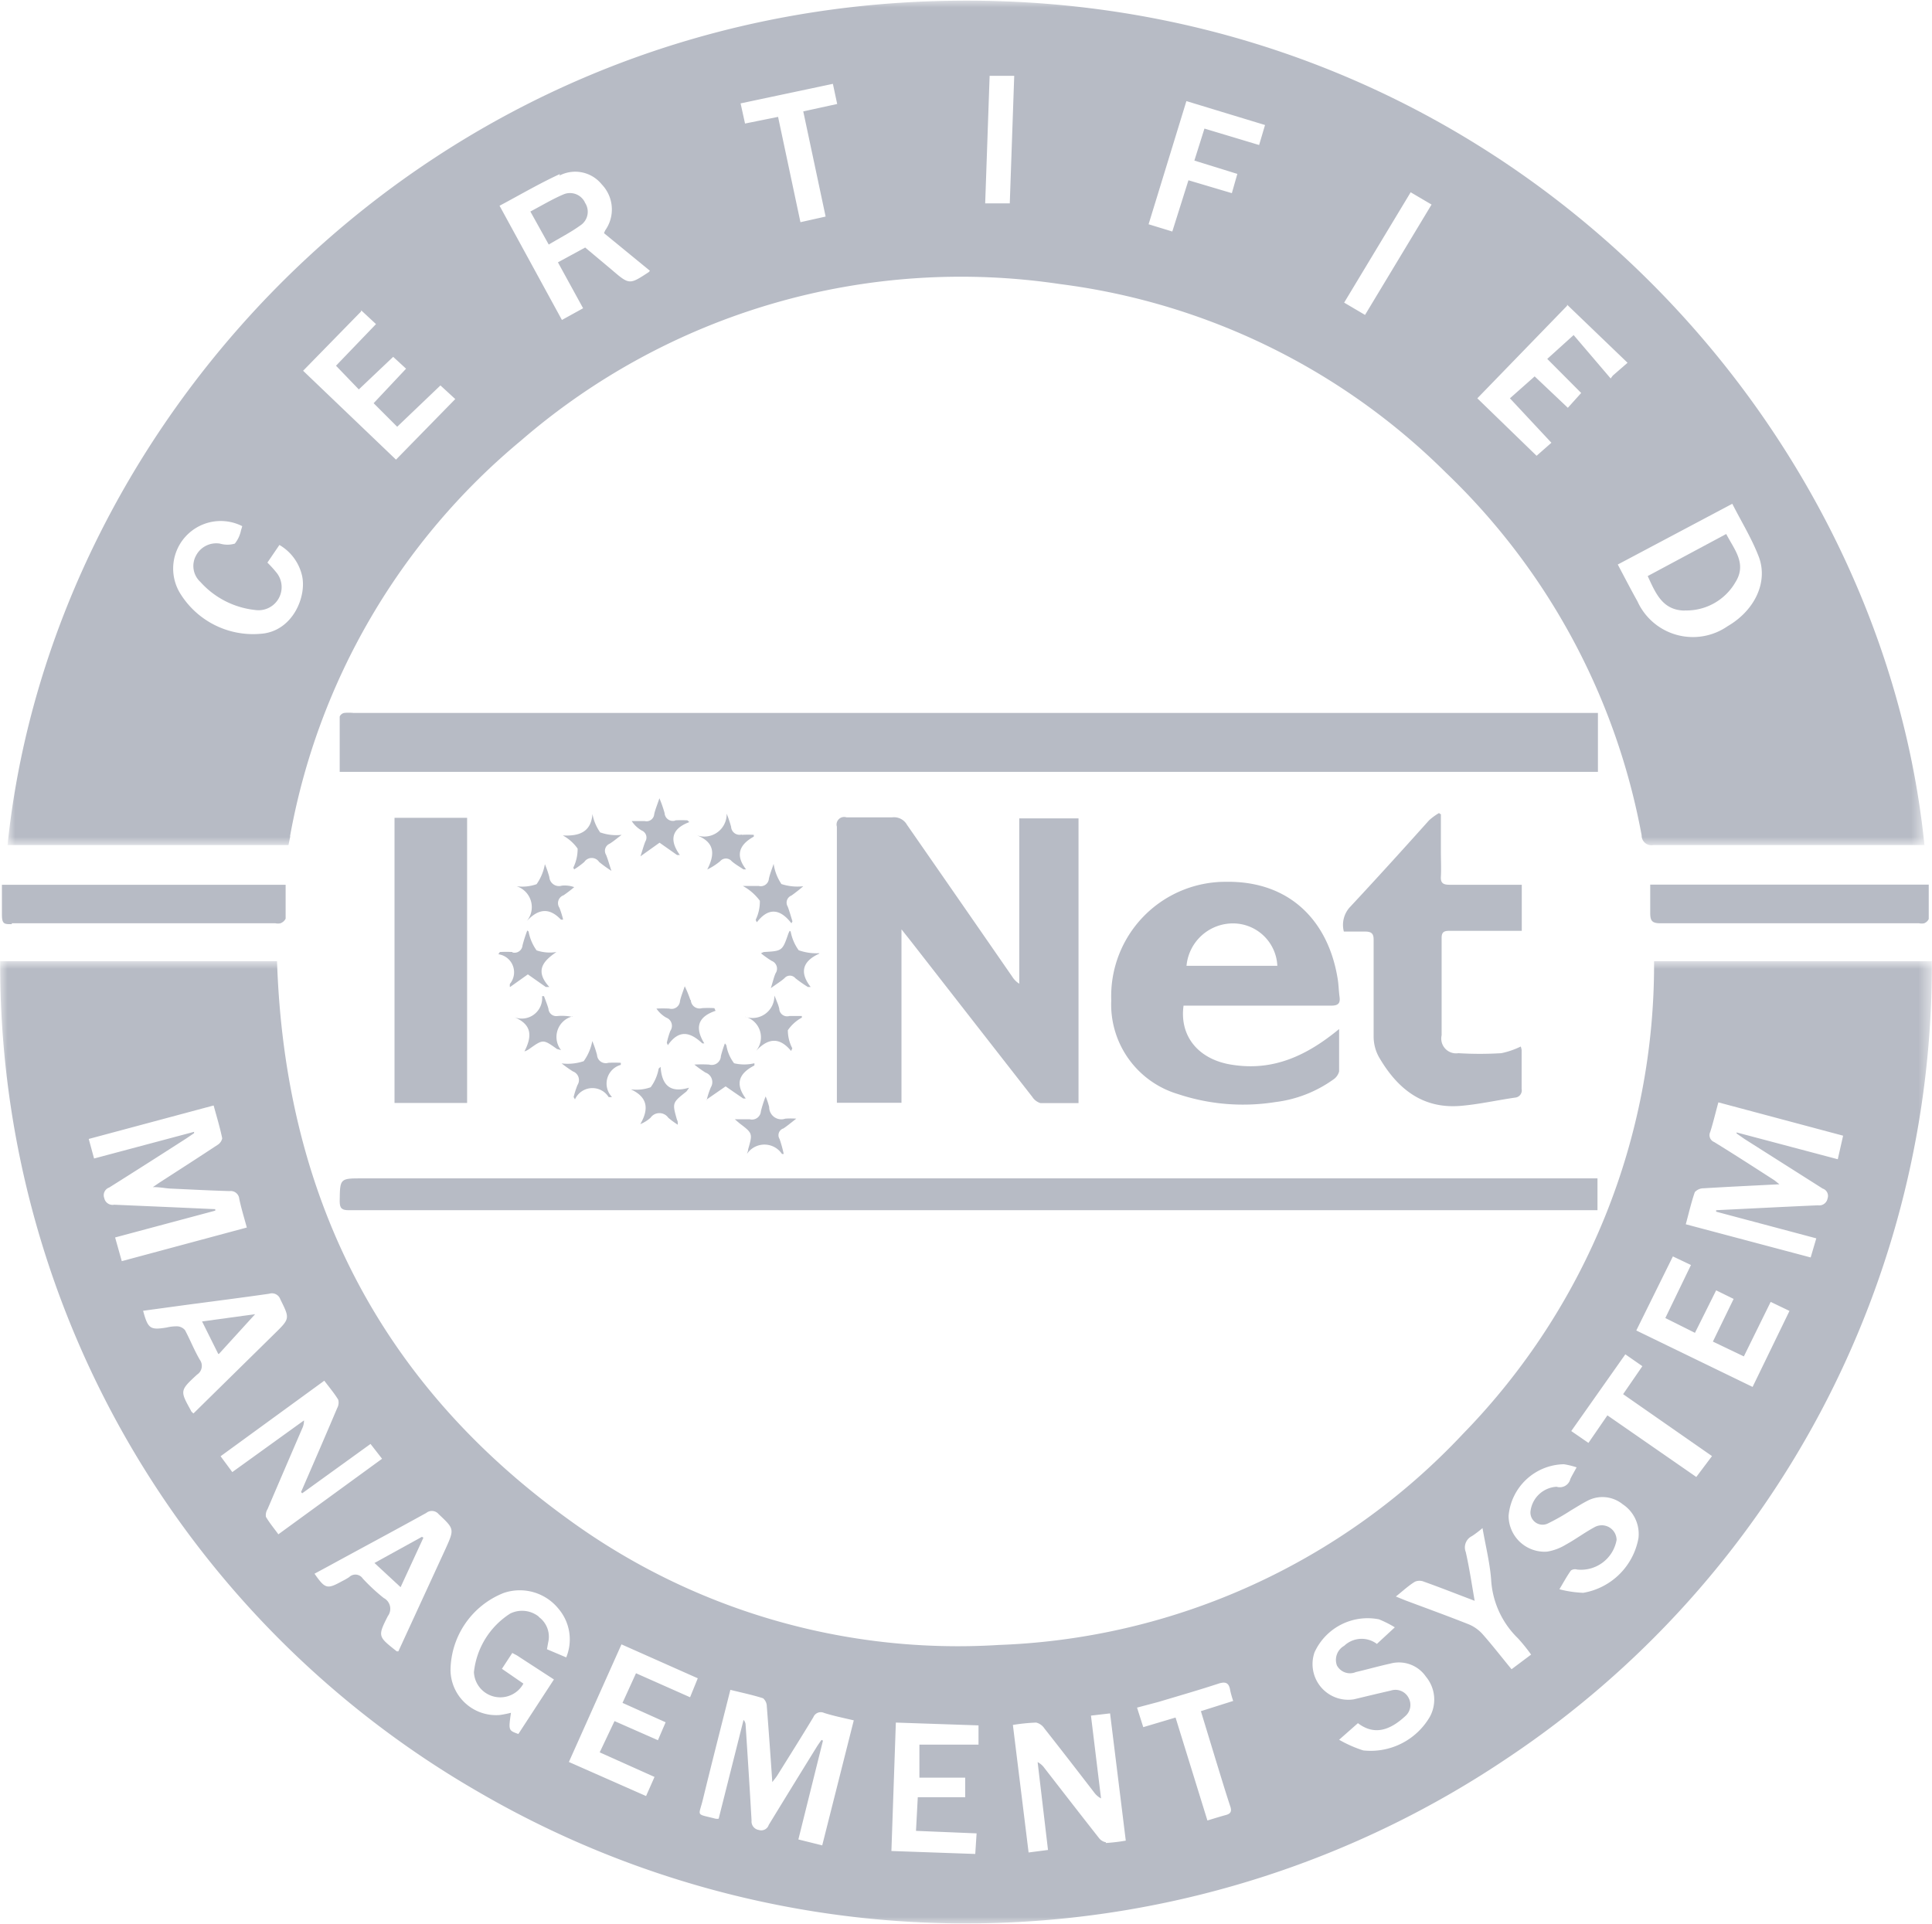 <svg xmlns="http://www.w3.org/2000/svg" xmlns:xlink="http://www.w3.org/1999/xlink" viewBox="0 0 130.41 129.88"><defs><style>.a{fill:#fff;}.b{mask:url(#a);}.c{fill:#b7bbc5;}.d{mask:url(#b);}</style><mask id="a" x="0" y="64.91" width="130.41" height="64.97" maskUnits="userSpaceOnUse"><g transform="translate(-0.78 -0.11)"><polygon class="a" points="131.19 65.03 131.19 129.99 0.78 129.99 0.78 65.03 131.19 65.03"/></g></mask><mask id="b" x="0.52" y="0" width="129.39" height="57.05" maskUnits="userSpaceOnUse"><g transform="translate(-0.78 -0.11)"><polygon class="a" points="1.3 0.11 130.69 0.11 130.69 57.17 1.3 57.17 1.3 0.11"/></g></mask></defs><title>certificate_1</title><g class="b"><path class="c" d="M124.83,78.37L118,76.56l0,0.07L118.53,77l5.28,3.35a0.52,0.52,0,0,1,.33.67,0.57,0.57,0,0,1-.65.46c-2.29.1-4.58,0.22-6.87,0.33v0.1l6.76,1.8L123,85l-8.43-2.24c0.21-.77.37-1.48,0.61-2.17a0.8,0.8,0,0,1,.6-0.26c1.66-.1,3.33-0.18,5.11-0.27-0.19-.15-0.29-0.24-0.4-0.31-1.32-.85-2.65-1.71-4-2.54a0.5,0.5,0,0,1-.27-0.68c0.2-.63.35-1.27,0.55-2l8.42,2.25Zm-5.75,15.37-7.85-3.81,2.47-5,1.22,0.58-1.73,3.58,2,1,1.43-2.87,1.18,0.58-1.4,2.88,2.09,1L120.3,88l1.27,0.61Zm-3.8,6.08-6-4.16L108,97.52l-1.16-.8,3.65-5.18,1.15,0.8-1.3,1.89,6,4.18Zm-3.9,4.11a4.57,4.57,0,0,1-3.73,3.71,7.47,7.47,0,0,1-1.61-.24c0.31-.52.52-0.91,0.78-1.27a0.5,0.5,0,0,1,.42-0.06,2.44,2.44,0,0,0,2.66-2,1,1,0,0,0-1.49-.86c-0.67.36-1.28,0.82-1.94,1.18a3.51,3.51,0,0,1-1.26.47,2.43,2.43,0,0,1-2.6-2.42,3.82,3.82,0,0,1,3.73-3.48,5.23,5.23,0,0,1,.86.21c-0.17.32-.31,0.55-0.42,0.78a0.73,0.73,0,0,1-.93.53,1.88,1.88,0,0,0-1.75,1.58,0.82,0.82,0,0,0,1.18.89,14.42,14.42,0,0,0,1.53-.87c0.36-.21.71-0.44,1.08-0.63a2.17,2.17,0,0,1,2.42.21A2.41,2.41,0,0,1,111.38,103.92Zm-8.57,8.87c-0.66-.8-1.27-1.59-1.93-2.34a2.59,2.59,0,0,0-.93-0.68c-1.43-.57-2.87-1.09-4.31-1.63L95,107.89c0.49-.39.86-0.74,1.29-1a0.78,0.78,0,0,1,.61,0c1.12,0.4,2.23.84,3.42,1.29-0.2-1.15-.36-2.23-0.6-3.29a0.85,0.85,0,0,1,.42-1.08,7.12,7.12,0,0,0,.71-0.54c0.21,1.21.49,2.32,0.58,3.45a6,6,0,0,0,1.82,4,12.17,12.17,0,0,1,.88,1.09ZM97.3,116a4.62,4.62,0,0,1-4.5,2.28,8.3,8.3,0,0,1-1.63-.72l1.27-1.12c1.14,0.87,2.2.44,3.18-.46a1,1,0,0,0,.25-1.23,1,1,0,0,0-1.21-.51c-0.83.19-1.66,0.39-2.49,0.59a2.41,2.41,0,0,1-2.66-3.17,3.94,3.94,0,0,1,4.35-2.23,7.14,7.14,0,0,1,1.07.54l-1.21,1.12a1.71,1.71,0,0,0-2.21.13,1.09,1.09,0,0,0-.49,1.32,1,1,0,0,0,1.28.45c0.78-.18,1.54-0.4,2.32-0.57a2.21,2.21,0,0,1,2.41.88A2.42,2.42,0,0,1,97.3,116Zm-14.47,2.88c0.33,1.07.65,2.14,1,3.2,0.11,0.33,0,.48-0.3.56s-0.79.23-1.25,0.37l-2.15-6.95-2.18.65-0.42-1.32L79,115c1.33-.4,2.66-0.78,4-1.22,0.51-.17.74-0.07,0.82,0.45a6.33,6.33,0,0,0,.2.71l-2.18.69Zm-7.4,5.6a0.75,0.75,0,0,1-.48-0.3c-1.23-1.56-2.45-3.14-3.67-4.71a1.26,1.26,0,0,0-.46-0.4L71.52,125l-1.31.17-1.06-8.61a12.7,12.7,0,0,1,1.57-.16,0.94,0.94,0,0,1,.56.4c1.13,1.43,2.24,2.87,3.35,4.31a1.35,1.35,0,0,0,.47.41l-0.68-5.59,1.29-.15,1.06,8.59A11.86,11.86,0,0,1,75.42,124.53Zm-8.59-6.59h-4v2.23h3.09v1.32H62.73l-0.12,2.27,4.09,0.17-0.09,1.39-5.66-.2,0.3-8.67,5.58,0.19v1.29Zm-10.56,6.8-1.61-.4,1.66-6.67-0.1-.05c-0.11.16-.22,0.31-0.32,0.47q-1.63,2.63-3.24,5.27a0.53,0.53,0,0,1-.67.34,0.58,0.58,0,0,1-.49-0.63c-0.12-2.15-.26-4.3-0.4-6.45a0.53,0.53,0,0,0-.14-0.35l-1.68,6.67a0.77,0.77,0,0,1-.21,0c-1.38-.36-1.14-0.1-0.84-1.36,0.59-2.42,1.21-4.84,1.84-7.34,0.76,0.19,1.49.34,2.21,0.57a0.74,0.74,0,0,1,.25.55c0.13,1.66.25,3.32,0.37,5.11,0.17-.22.27-0.34,0.35-0.47,0.81-1.3,1.63-2.6,2.42-3.91a0.54,0.54,0,0,1,.73-0.29c0.63,0.2,1.28.33,2,.5Zm-8.92-10-3.65-1.62-0.91,2,2.91,1.31-0.52,1.21-2.93-1.29-1,2.11,3.7,1.66-0.57,1.29-5.21-2.3,3.55-7.94,5.15,2.29Zm-10.21-5.44a1.81,1.81,0,0,0-1.93-.21A5.36,5.36,0,0,0,32.77,113a1.78,1.78,0,0,0,3.34.77l-1.45-1,0.7-1.07c0.18,0.1.32,0.16,0.44,0.25l2.37,1.54-2.4,3.68c-0.67-.24-0.67-0.24-0.5-1.43a7.46,7.46,0,0,1-.76.15,3.08,3.08,0,0,1-3.32-3,5.67,5.67,0,0,1,3.59-5.24,3.36,3.36,0,0,1,3.71,1.08A3.19,3.19,0,0,1,39,112l-1.3-.55,0.08-.45A1.65,1.65,0,0,0,37.15,109.27Zm-9.48,2.34-0.11,0c-1.26-1-1.3-1-.6-2.38a0.82,0.82,0,0,0-.28-1.22,12.84,12.84,0,0,1-1.41-1.31,0.6,0.6,0,0,0-.92-0.1,4.36,4.36,0,0,1-.49.28c-1,.55-1.13.52-1.85-0.51l1-.54c2.18-1.19,4.37-2.36,6.54-3.56a0.6,0.6,0,0,1,.84.08c1.06,1,1.07,1,.46,2.35Zm-8.1-7.9c-0.29-.4-0.6-0.77-0.84-1.18a0.77,0.77,0,0,1,.11-0.52q1.17-2.74,2.35-5.47A1.2,1.2,0,0,0,21.3,96l-4.84,3.49-0.79-1.07,7-5.1c0.33,0.44.67,0.84,0.94,1.28a0.77,0.77,0,0,1-.07.57c-0.8,1.89-1.62,3.78-2.44,5.67l0.08,0.08,4.61-3.33,0.78,1Zm-5.9-8.35c-0.74-1.34-.76-1.35.41-2.43a0.7,0.7,0,0,0,.19-1c-0.38-.65-0.66-1.36-1-2a0.73,0.73,0,0,0-.51-0.26,2.81,2.81,0,0,0-.73.08c-1.11.18-1.26,0.09-1.59-1.13l2.86-.39c1.88-.25,3.77-0.49,5.65-0.76a0.6,0.6,0,0,1,.75.37c0.64,1.3.66,1.3-.37,2.31l-5.49,5.4A0.83,0.83,0,0,1,13.67,95.36ZM8.55,83.65l6.76-1.81v-0.1l-2.89-.13-3.93-.17A0.57,0.57,0,0,1,7.82,81a0.55,0.55,0,0,1,.33-0.72c1.75-1.1,3.49-2.21,5.23-3.33l0.5-.34,0-.09L7.13,78.32,6.77,77l8.43-2.26c0.21,0.77.43,1.49,0.58,2.22a0.69,0.69,0,0,1-.33.45c-1.3.86-2.61,1.7-3.91,2.54l-0.44.3c0.48,0,.82.08,1.17,0.1,1.33,0.06,2.65.13,4,.17a0.58,0.58,0,0,1,.66.52c0.13,0.63.32,1.24,0.51,1.94L9,85.25ZM131.18,65H112.43A45.37,45.37,0,0,1,99.55,96.89a45.2,45.2,0,0,1-31.34,14.27,44.63,44.63,0,0,1-29.12-8.52C26.31,93.39,20,80.7,19.48,65H0.79a64.48,64.48,0,0,0,32.28,56.08,65.42,65.42,0,0,0,69.53-2.33A64.34,64.34,0,0,0,131.18,65Z" transform="translate(-0.78 -0.11)"/></g><g class="d"><path class="c" d="M18.34,42.9A5.78,5.78,0,0,1,12.9,40.1a3.21,3.21,0,0,1,4.23-4.47,2.49,2.49,0,0,1-.08.27,2.1,2.1,0,0,1-.42.91,1.78,1.78,0,0,1-1,0,1.54,1.54,0,0,0-1.62.81,1.46,1.46,0,0,0,.3,1.78A5.79,5.79,0,0,0,18,41.29a1.56,1.56,0,0,0,1.43-2.54,8.33,8.33,0,0,0-.6-0.66l0.81-1.19a3.23,3.23,0,0,1,1.51,2c0.38,1.42-.6,3.88-2.82,4m6.83-21.84,1,0.93-2.7,2.81L25,26.4l2.32-2.2L28.19,25,26,27.33l1.59,1.59,2.92-2.79,1,0.92-4,4.09-6.27-6,3.91-4m13.4-9.18a2.3,2.3,0,0,1,2.85.6,2.44,2.44,0,0,1,.24,3.09,2.06,2.06,0,0,0-.09.2l3.1,2.54-0.08.09c-1.31.86-1.31,0.86-2.5-.16l-1.79-1.5-1.84,1,1.7,3.1-1.43.79L34.5,14c1.39-.74,2.7-1.51,4.07-2.14M57,5.77l0.29,1.36L55,7.63l1.51,7.1-1.7.38L53.3,8l-2.23.45-0.3-1.36L57,5.77m10.61-.54h1.63l-0.3,8.61H67.28l0.3-8.61m13.3,1.71,5.29,1.61L85.77,9.9,82.08,8.79,81.4,10.95l2.9,0.9-0.37,1.3L81,12.28l-1.09,3.46-1.6-.49,2.55-8.31M96,13.09l1.41,0.83-4.49,7.45-1.41-.83L96,13.09m10.56,7.59,4.08,3.92-1,.87-0.14.19L107,22.73l-1.78,1.61,2.29,2.3-0.9,1-2.24-2.12L102.7,27l2.8,3-1,.88-4-3.88,6.06-6.25m11.15,13.37c0.61,1.2,1.3,2.32,1.77,3.53,0.68,1.72-.24,3.66-2.08,4.73a4.11,4.11,0,0,1-6.09-1.67c-0.44-.79-0.86-1.6-1.33-2.49l7.73-4.1M20.36,56.55A45.13,45.13,0,0,1,35.94,29.86,45.38,45.38,0,0,1,72.35,19.29,45,45,0,0,1,98.36,32,45.27,45.27,0,0,1,111.59,56.5a0.66,0.66,0,0,0,.79.66c5.89,0,11.79,0,17.68,0h0.62c-3-29.47-29.28-57.5-65.6-57-35.35.45-60.81,28-63.79,57H20.25l0.12-.57" transform="translate(-0.78 -0.11)"/></g><path class="c" d="M108.64,48.24h-84a3.21,3.21,0,0,0-.63,0,0.43,0.43,0,0,0-.3.24c0,1.24,0,2.48,0,3.74h84.93v-4Z" transform="translate(-0.78 -0.11)"/><path class="c" d="M61.63,74.56V62.85l0.65,0.82q4.09,5.25,8.18,10.49a1,1,0,0,0,.55.42c0.85,0,1.7,0,2.57,0V55.36h-4V66.52a1.5,1.5,0,0,1-.47-0.47Q65.57,60.93,62,55.79a1,1,0,0,0-1-.5c-1,0-2.05,0-3.08,0a0.51,0.51,0,0,0-.65.63c0,6,0,12,0,18.05,0,0.2,0,.4,0,0.59h4.28Z" transform="translate(-0.78 -0.11)"/><path class="c" d="M23.71,81.21c0,0.49.16,0.6,0.62,0.6H108c0.2,0,.4,0,0.61,0V79.66H25.24c-1.53,0-1.51,0-1.53,1.55" transform="translate(-0.78 -0.11)"/><path class="c" d="M84.11,62.45A3,3,0,0,1,87,65.31H80.87a3.15,3.15,0,0,1,3.23-2.86M81.3,68h3.93c1.8,0,3.61,0,5.41,0,0.46,0,.62-0.15.56-0.59s-0.06-.83-0.13-1.24c-0.62-3.83-3.18-6.6-7.55-6.53a7.72,7.72,0,0,0-7.73,8,6.31,6.31,0,0,0,4.5,6.33,13.9,13.9,0,0,0,6.58.54A8.48,8.48,0,0,0,90.76,73a0.94,0.94,0,0,0,.41-0.56c0-.93,0-1.87,0-2.86C89,71.37,86.75,72.42,84,72c-2.27-.32-3.62-1.89-3.33-4,0.21,0,.43,0,0.65,0" transform="translate(-0.78 -0.11)"/><path class="c" d="M98.07,55.11L97.91,55a4.07,4.07,0,0,0-.67.49c-1.79,2-3.55,3.94-5.36,5.88A1.78,1.78,0,0,0,91.49,63c0.49,0,1,0,1.43,0s0.59,0.13.58,0.58c0,2.17,0,4.35,0,6.52a2.87,2.87,0,0,0,.34,1.34c1.21,2.1,2.89,3.53,5.49,3.33,1.24-.1,2.47-0.38,3.71-0.56a0.49,0.49,0,0,0,.45-0.59c0-.87,0-1.74,0-2.61a1,1,0,0,0-.06-0.25,5.48,5.48,0,0,1-1.31.45,23.69,23.69,0,0,1-2.9,0A1,1,0,0,1,98.09,70c0-2.19,0-4.39,0-6.58,0-.39.17-0.47,0.52-0.47,1.42,0,2.85,0,4.27,0l0.62,0V59.84H102.8c-1.39,0-2.77,0-4.16,0-0.42,0-.63-0.09-0.6-0.56s0-1.13,0-1.7c0-.83,0-1.65,0-2.48" transform="translate(-0.78 -0.11)"/><polygon class="c" points="26.63 74.46 31.53 74.46 31.53 55.21 26.63 55.21 26.63 74.46"/><path class="c" d="M1.57,62.44q8.9,0,17.8,0a0.8,0.8,0,0,0,.34,0,0.64,0.64,0,0,0,.35-0.31c0-.75,0-1.51,0-2.29H0.91c0,0.69,0,1.33,0,2s0.16,0.66.67,0.66" transform="translate(-0.78 -0.11)"/><path class="c" d="M112.17,61.76c0,0.56.17,0.68,0.71,0.68,5.81,0,11.62,0,17.44,0a0.82,0.82,0,0,0,.34,0,0.56,0.56,0,0,0,.31-0.29c0-.77,0-1.54,0-2.32h-18.8c0,0.68,0,1.32,0,2" transform="translate(-0.78 -0.11)"/><path class="c" d="M37.86,59.32a6.67,6.67,0,0,0-.3-0.87A3.37,3.37,0,0,1,37,59.8a2.88,2.88,0,0,1-1.35.14,1.48,1.48,0,0,1,.68,2.36c0.82-.89,1.56-0.9,2.31-0.11a0.41,0.41,0,0,0,.15,0,6,6,0,0,0-.25-0.8,0.56,0.56,0,0,1,.28-0.84A9.17,9.17,0,0,0,39.54,60a1.9,1.9,0,0,0-.84-0.1,0.65,0.65,0,0,1-.84-0.59" transform="translate(-0.78 -0.11)"/><path class="c" d="M53.52,59.78A3.28,3.28,0,0,1,53,58.43c-0.13.39-.25,0.68-0.32,1a0.55,0.55,0,0,1-.69.49c-0.3,0-.61,0-1.07,0a3.51,3.51,0,0,1,1.15,1,2.81,2.81,0,0,1-.28,1.28,0.57,0.57,0,0,0,.08.17c0.77-1,1.56-.93,2.33.07l0.07-.13c-0.1-.32-0.19-0.65-0.32-1a0.51,0.51,0,0,1,.25-0.74A10.31,10.31,0,0,0,55,59.94a3.5,3.5,0,0,1-1.51-.16" transform="translate(-0.78 -0.11)"/><path class="c" d="M48.46,74.35l1.3-.9,0.62,0.43,0.57,0.39,0.17,0c-0.78-1.05-.39-1.73.58-2.23a0.62,0.62,0,0,0,0-.15,2.94,2.94,0,0,1-1.37,0,2.73,2.73,0,0,1-.52-1.21,0.68,0.68,0,0,0-.1-0.13,8.39,8.39,0,0,0-.27.85,0.62,0.62,0,0,1-.79.58,8.18,8.18,0,0,0-1,0,8.41,8.41,0,0,0,.75.54,0.68,0.68,0,0,1,.36,1,5.44,5.44,0,0,0-.28.86" transform="translate(-0.78 -0.11)"/><path class="c" d="M47.38,67.62A7.63,7.63,0,0,0,47,66.69c-0.14.43-.26,0.7-0.32,1a0.57,0.57,0,0,1-.72.51,8.15,8.15,0,0,0-.87,0,2,2,0,0,0,.66.61,0.59,0.59,0,0,1,.28.89,5.58,5.58,0,0,0-.24.81l0.07,0.16c0.79-1.13,1.56-.84,2.33-0.12l0.13,0c-0.61-1-.51-1.77.76-2.2L49,68.17a6.67,6.67,0,0,0-.84,0,0.59,0.59,0,0,1-.75-0.55" transform="translate(-0.78 -0.11)"/><path class="c" d="M42.68,72a0.36,0.36,0,0,0,0-.14,7.62,7.62,0,0,0-.84,0,0.59,0.59,0,0,1-.76-0.53,7.22,7.22,0,0,0-.32-0.94,3.35,3.35,0,0,1-.58,1.36,3.39,3.39,0,0,1-1.49.15,8.77,8.77,0,0,0,.76.54,0.62,0.62,0,0,1,.31.92,6.2,6.2,0,0,0-.26.81l0.09,0.16a1.29,1.29,0,0,1,2.27-.16,0.81,0.81,0,0,0,.23,0A1.31,1.31,0,0,1,42.68,72" transform="translate(-0.78 -0.11)"/><path class="c" d="M44,76a2.39,2.39,0,0,0,.69-0.43,0.73,0.73,0,0,1,1.2,0,5.76,5.76,0,0,0,.64.47c0-.17,0-0.25-0.05-0.32-0.33-1.16-.33-1.16.63-1.92a1.84,1.84,0,0,0,.18-0.26c-1.31.39-1.84-.21-1.92-1.41l-0.13.12a3,3,0,0,1-.54,1.26,2.87,2.87,0,0,1-1.34.14c1.11,0.51,1.25,1.29.65,2.33" transform="translate(-0.78 -0.11)"/><path class="c" d="M50.84,56.45a0.57,0.57,0,0,1-.71-0.52,7.71,7.71,0,0,0-.3-0.89,1.51,1.51,0,0,1-2.09,1.43c1.34,0.49,1.29,1.34.78,2.34a4.29,4.29,0,0,0,.87-0.56,0.51,0.51,0,0,1,.78,0c0.24,0.21.53,0.37,0.79,0.55l0.18,0c-0.78-1-.4-1.7.52-2.21a0.58,0.58,0,0,0,0-.12,6.94,6.94,0,0,0-.81,0" transform="translate(-0.78 -0.11)"/><path class="c" d="M41.31,56.33a3.11,3.11,0,0,1-.54-1.27c-0.09,1.2-.86,1.51-2,1.45a2.94,2.94,0,0,1,1,.89,2.87,2.87,0,0,1-.29,1.28,0.32,0.32,0,0,0,.06.12,5.56,5.56,0,0,0,.68-0.5,0.6,0.6,0,0,1,1,0,8.72,8.72,0,0,0,.83.6c-0.16-.48-0.24-0.79-0.36-1.08a0.52,0.52,0,0,1,.24-0.75c0.26-.16.49-0.36,0.81-0.6a3.2,3.2,0,0,1-1.43-.16" transform="translate(-0.78 -0.11)"/><path class="c" d="M53.63,76.31c0.27-.17.52-0.39,0.9-0.68a5.44,5.44,0,0,0-.74,0,0.82,0.82,0,0,1-1.09-.78,4.63,4.63,0,0,0-.24-0.72,8.34,8.34,0,0,0-.32,1,0.6,0.6,0,0,1-.76.54c-0.28,0-.57,0-1,0l0.3,0.26c0.91,0.69.91,0.69,0.6,1.77,0,0.1-.05.21-0.08,0.31a1.42,1.42,0,0,1,2.36,0,0.33,0.33,0,0,0,.12,0A8.26,8.26,0,0,0,53.4,77a0.48,0.48,0,0,1,.23-0.7" transform="translate(-0.78 -0.11)"/><path class="c" d="M56.08,64.46a3.56,3.56,0,0,1-1.39-.2A3.16,3.16,0,0,1,54.15,63a0.26,0.26,0,0,0-.07-0.05L54,63.12c-0.41,1.19-.41,1.19-1.66,1.26a0.77,0.77,0,0,0-.19.09,6.65,6.65,0,0,0,.72.51,0.56,0.56,0,0,1,.26.84c-0.12.27-.18,0.57-0.32,1,0.4-.29.68-0.46,0.92-0.67a0.48,0.48,0,0,1,.74,0,9.15,9.15,0,0,0,.84.59l0.19,0c-0.78-1-.53-1.75.58-2.25" transform="translate(-0.78 -0.11)"/><path class="c" d="M46.35,55.51A0.56,0.56,0,0,1,45.64,55a8.19,8.19,0,0,0-.35-1c-0.14.43-.28,0.75-0.35,1.07a0.52,0.52,0,0,1-.64.47c-0.29,0-.59,0-0.88,0a2,2,0,0,0,.68.64,0.51,0.51,0,0,1,.24.74c-0.12.3-.2,0.62-0.33,1L45.3,57l1.18,0.83h0.19c-0.72-1-.57-1.77.64-2.22l-0.13-.12a8,8,0,0,0-.82,0" transform="translate(-0.78 -0.11)"/><path class="c" d="M39.42,68.76a3.54,3.54,0,0,0-1-.06,0.53,0.53,0,0,1-.62-0.49c-0.08-.29-0.2-0.57-0.3-0.85l-0.13,0a1.38,1.38,0,0,1-1.9,1.41c1.27,0.51,1.21,1.34.71,2.32a1.14,1.14,0,0,0,.32-0.16c0.94-.67.94-0.67,1.88,0L38.65,71a1.43,1.43,0,0,1,.76-2.27" transform="translate(-0.78 -0.11)"/><path class="c" d="M35.37,64.38a8.32,8.32,0,0,0-.85,0l-0.1.15a1.23,1.23,0,0,1,.78,2,0.67,0.67,0,0,0,0,.22l1.21-.86,1.21,0.85,0.24,0c-1-1.09-.42-1.75.48-2.36A2.79,2.79,0,0,1,37,64.27,3.15,3.15,0,0,1,36.46,63a0.32,0.32,0,0,0-.09-0.07,9.68,9.68,0,0,0-.32,1,0.54,0.54,0,0,1-.68.48" transform="translate(-0.78 -0.11)"/><path class="c" d="M54.9,68.85a0.42,0.42,0,0,0,0-.15c-0.29,0-.57,0-0.84,0a0.53,0.53,0,0,1-.68-0.49,2.54,2.54,0,0,0-.16-0.48c-0.05-.14-0.11-0.28-0.17-0.41a1.48,1.48,0,0,1-2,1.42,1.44,1.44,0,0,1,.76,2.32c0.84-.9,1.6-0.93,2.37,0l0.08-.18a2.65,2.65,0,0,1-.3-1.22,2.73,2.73,0,0,1,.94-0.85" transform="translate(-0.78 -0.11)"/><path class="c" d="M15.56,91.51L18,88.83l-3.58.49,1.09,2.19" transform="translate(-0.78 -0.11)"/><path class="c" d="M26.06,105.63l1.76,1.63,1.54-3.34-0.1-.06-3.21,1.77" transform="translate(-0.78 -0.11)"/><path class="c" d="M40.26,13.77a1.12,1.12,0,0,0-1.46-.53c-0.75.32-1.46,0.75-2.22,1.15l1.24,2.23c0.75-.45,1.48-0.82,2.13-1.29a1.1,1.1,0,0,0,.3-1.56" transform="translate(-0.78 -0.11)"/><path class="c" d="M114.47,41.32a3.82,3.82,0,0,0,3.46-1.92c0.77-1.24-.08-2.18-0.63-3.24L112,39c0.54,1.17,1,2.31,2.5,2.33" transform="translate(-0.78 -0.11)"/></svg>
